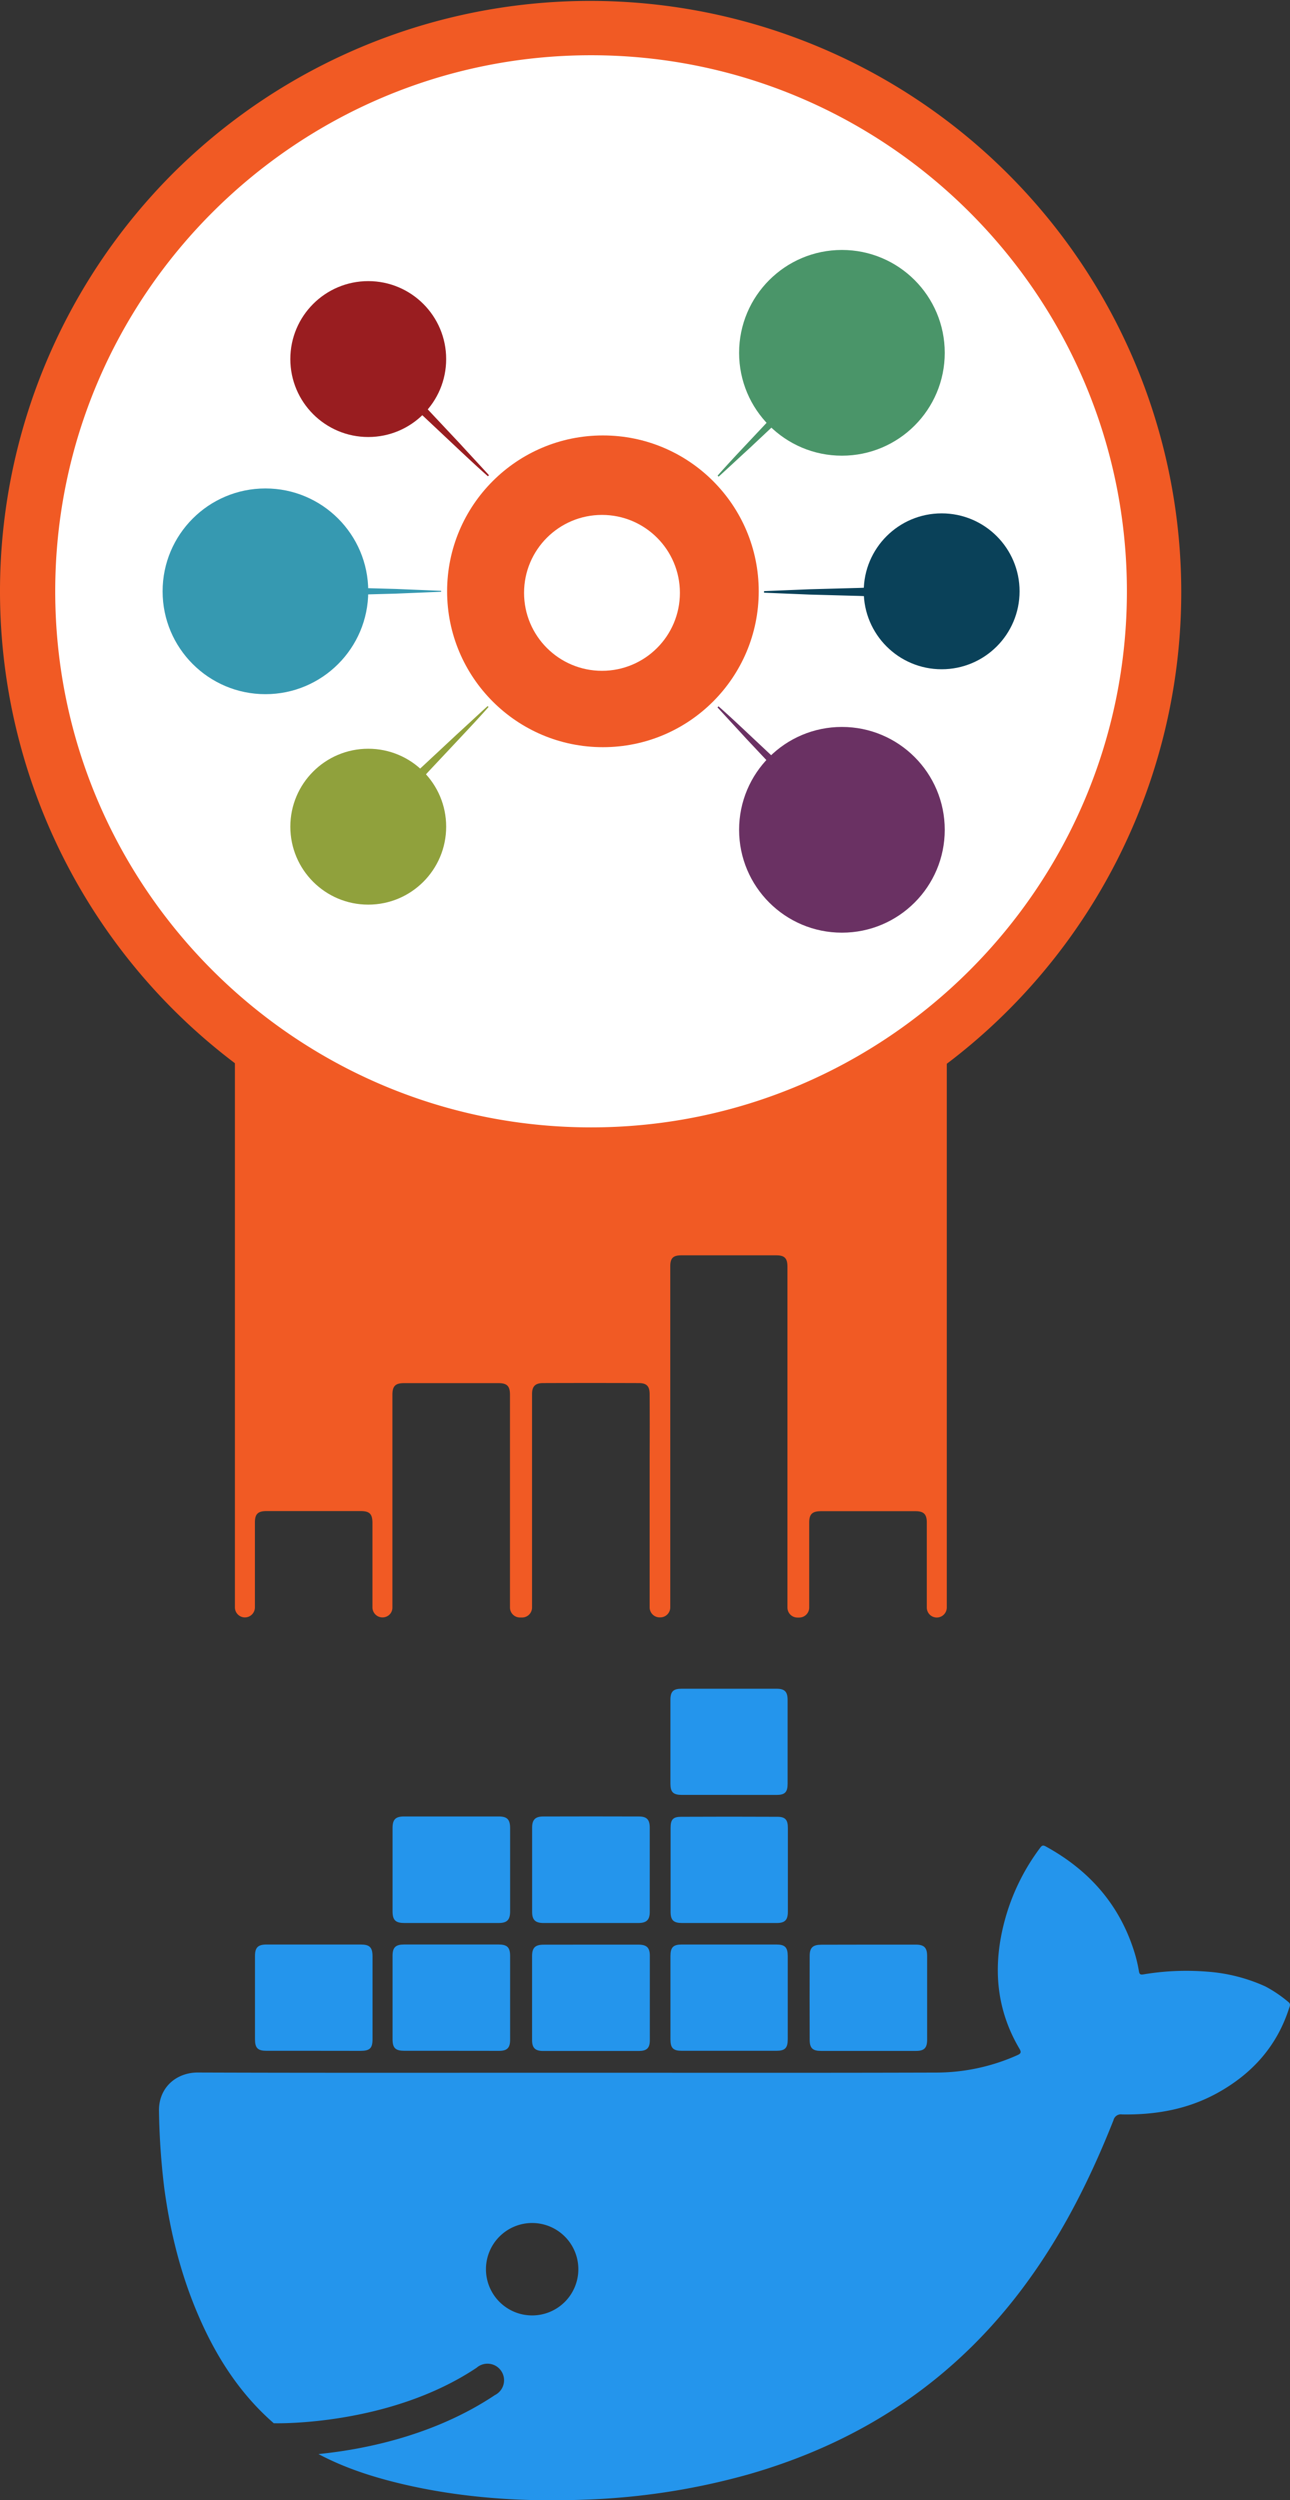 <svg xmlns="http://www.w3.org/2000/svg" viewBox="0 0 467.2 905.12"><rect x="0" y="0" width="467.2" height="905.12" fill="#333333" stroke="none"/><defs><style>.cls-1{fill:#fff;}.cls-2{fill:#f15a24;}.cls-3{fill:#3699b1;}.cls-4{fill:#6a3163;}.cls-5{fill:#90a13c;}.cls-6{fill:#4a9569;}.cls-7{fill:#991d20;}.cls-8{fill:#0a4159;}.cls-9{fill:#f05927;}.cls-10{fill:#2495ec;}</style></defs><g id="Layer_2" data-name="Layer 2"><g id="Layer_1-2" data-name="Layer 1"><path class="cls-1" d="M184.76,514.65v4.08c0-1.36,0-2.72,0-4.08Z"/><path class="cls-2" d="M85.08,329.16V581.92a3.63,3.63,0,0,0,3.62,3.62h0a3.63,3.63,0,0,0,3.62-3.62c0-9.61,0-22,0-30.74,0-3.08,1.1-4.13,4.21-4.13h34.08c3.21,0,4.27,1,4.28,4.28,0,8.72,0,21,0,30.59a3.64,3.64,0,0,0,5.18,3.28,3.51,3.51,0,0,0,2.05-3.27h0v-77c0-3.11,1.06-4.2,4.18-4.2q17.13,0,34.24,0c3.12,0,4.16,1.09,4.16,4.2q0,5.5,0,11c0,1.36,0,2.72,0,4.09v-6.68h0c0,6.47,0,61.65,0,68.61a3.61,3.61,0,0,0,3.62,3.62h.76a3.6,3.6,0,0,0,3.61-3.62c0-7,0-62.14,0-68.61h0v5.51q0-7.07,0-14.14c0-2.82,1.15-4,4-4q17.32-.06,34.65,0c2.86,0,3.93,1.12,3.94,4q.06,11.46,0,22.93v30.86c0,4,0,17.08,0,23.4a3.63,3.63,0,0,0,3.63,3.63h.22a3.63,3.63,0,0,0,3.62-3.62c0-8.15,0-21,0-27.11V535.18q0-15.2,0-30.36v-16q0-15.18,0-30.36c0-3,1.05-4,4-4q17.22,0,34.44,0c2.95,0,4,1.07,4,4.09,0,3.82,0,7.63,0,11.44v84.87h0c0,8.34,0,18.78,0,27.12a3.61,3.61,0,0,0,3.61,3.61h.65a3.62,3.62,0,0,0,3.62-3.62c0-9.62,0-22,0-30.78,0-3.06,1.14-4.09,4.26-4.1h17.13c5.7,0,11.41,0,17.12,0,2.95,0,4.07,1.09,4.08,4.05,0,8.79,0,21.19,0,30.82a3.61,3.61,0,0,0,3.62,3.62h0a3.63,3.63,0,0,0,3.62-3.62V329.16a129,129,0,0,0-129-129h0A129,129,0,0,0,85.08,329.16Z"/><circle class="cls-1" cx="214.07" cy="214.07" r="204.07"/><path class="cls-2" d="M214.07,428.14A214.07,214.07,0,0,1,62.7,62.7,214.07,214.07,0,0,1,365.44,365.44,212.69,212.69,0,0,1,214.07,428.14Zm0-408.14C107.06,20,20,107.06,20,214.07s87.06,194.07,194.07,194.07,194.06-87.06,194.06-194.07S321.08,20,214.07,20Z"/><circle class="cls-3" cx="96.13" cy="214.07" r="37.24"/><circle class="cls-4" cx="304.92" cy="300.41" r="37.24"/><circle class="cls-5" cx="133.37" cy="299.28" r="28.22"/><circle class="cls-6" cx="304.92" cy="127.73" r="37.24"/><circle class="cls-7" cx="133.37" cy="129.99" r="28.22"/><circle class="cls-8" cx="341.04" cy="214.07" r="28.22"/><circle class="cls-9" cx="218.36" cy="214.07" r="56.43"/><circle class="cls-1" cx="218.02" cy="214.63" r="28.22"/><path class="cls-7" d="M176.71,172.42c-3.84-3.38-7.56-6.88-11.29-10.38l-11.17-10.5c-3.72-3.5-7.67-6.77-11.06-10.61a124.9,124.9,0,0,1-9.82-12l.23-.23a111.26,111.26,0,0,1,12,9.82c3.84,3.5,7.11,7.34,10.61,11.06l10.5,11.18c3.49,3.83,7,7.56,10.38,11.28Z"/><path class="cls-6" d="M259.89,172.2c3.38-3.84,6.88-7.57,10.38-11.29l10.5-11.17c3.5-3.73,6.77-7.68,10.61-11.06a123.42,123.42,0,0,1,12-9.82l.23.22a111.37,111.37,0,0,1-9.82,12c-3.5,3.83-7.34,7.11-11.06,10.6l-11.18,10.5c-3.83,3.5-7.56,7-11.28,10.38Z"/><path class="cls-3" d="M93.87,214c5.53-.9,11.06-1.24,16.48-1.58s11.06.23,16.47.34l16.48.45,16.48.68v.34l-16.48.68-16.48.45c-5.53.11-11.06.56-16.47.34a116.25,116.25,0,0,1-16.48-1.58Z"/><path class="cls-8" d="M276.71,214l16.47-.67,16.48-.45c5.53-.12,11.06-.57,16.48-.34a113.38,113.38,0,0,1,16.48,1.58v.34c-5.53.9-11.06,1.24-16.48,1.58s-11.06-.23-16.48-.34l-16.48-.45-16.47-.68V214Z"/><path class="cls-4" d="M260.23,255.71c3.84,3.39,7.56,6.89,11.28,10.39l11.18,10.49c3.72,3.5,7.67,6.77,11.06,10.61a126.29,126.29,0,0,1,9.82,12l-.23.22a109.12,109.12,0,0,1-12-9.82c-3.84-3.5-7.11-7.33-10.61-11.06l-10.5-11.17c-3.5-3.84-7-7.56-10.38-11.29Z"/><path class="cls-5" d="M176.94,255.94c-3.39,3.84-6.89,7.56-10.39,11.29L156.06,278.4c-3.5,3.72-6.78,7.67-10.61,11.06a126.29,126.29,0,0,1-12,9.82l-.22-.23a110.07,110.07,0,0,1,9.82-12c3.5-3.84,7.33-7.11,11.06-10.61L165.31,266c3.84-3.49,7.56-7,11.29-10.38Z"/><path class="cls-10" d="M163.46,696.18c-5.64,0-11.28,0-16.92,0-3.25,0-4.36-1-4.37-4.21q0-15.08,0-30.16c0-3.11,1.06-4.2,4.17-4.21q17.13,0,34.25,0c3.11,0,4.15,1.1,4.16,4.21q0,15.09,0,30.16c0,3.1-1.12,4.2-4.17,4.21C174.87,696.19,169.17,696.18,163.46,696.18Z"/><path class="cls-10" d="M214,696.18c-5.71,0-11.41,0-17.12,0-3,0-4.15-1.11-4.16-4q0-15.28,0-30.57c0-2.82,1.14-4,4-4q17.33-.06,34.65,0c2.86,0,3.94,1.12,3.95,4q0,15.29,0,30.57c0,2.9-1.19,4-4.19,4C225.46,696.19,219.75,696.18,214,696.18Z"/><path class="cls-10" d="M264,696.18c-5.64,0-11.28,0-16.92,0-3.15,0-4.21-1-4.21-4.09q0-15.2,0-30.37c0-3,.89-4,3.81-4q17.43-.09,34.85,0c2.9,0,3.81,1.11,3.81,4q0,15.19,0,30.37c0,3-1.07,4.08-4,4.09C275.5,696.19,269.72,696.18,264,696.18Z"/><path class="cls-10" d="M163.46,742.44H146.52c-3.31,0-4.34-1-4.35-4.19q0-15.11,0-30.2c0-3.07,1.12-4.1,4.26-4.1h34.08c3.14,0,4.23,1,4.24,4.11q0,15.21,0,30.4c0,2.9-1.08,4-3.95,4C175,742.46,169.24,742.44,163.46,742.44Z"/><path class="cls-10" d="M214.06,704h17.12c3,0,4.16,1.06,4.17,4q0,15.29,0,30.57c0,2.89-1.1,3.93-4,3.93q-17.32,0-34.65,0c-2.85,0-4-1.08-4-3.94q0-15.19,0-30.37c0-3.09,1.13-4.16,4.18-4.17Z"/><path class="cls-10" d="M314.58,704H331.7c2.95,0,4.07,1.09,4.08,4.06q0,15.18,0,30.36c0,3-1.07,4.06-4,4.06q-17.24,0-34.45,0c-3,0-4.08-1-4.09-4q-.06-15.18,0-30.36c0-3.06,1.15-4.09,4.28-4.09Z"/><path class="cls-10" d="M113.46,742.44c-5.65,0-11.3,0-16.94,0-3.15,0-4.16-1-4.17-4.15q0-15.09,0-30.19c0-3.08,1.1-4.14,4.21-4.14h34.08c3.21,0,4.27,1,4.28,4.29q0,15,0,30c0,3.27-1,4.2-4.32,4.21Z"/><path class="cls-10" d="M263.92,649.8H247c-3.2,0-4.19-1-4.19-4.08q0-15.18,0-30.36c0-3,1.05-4,4-4q17.22,0,34.44,0c2.95,0,4,1.07,4,4.09q0,15.18,0,30.36c0,3-1,4-4,4C275.47,649.82,269.7,649.8,263.92,649.8Z"/><path class="cls-10" d="M263.86,742.44c-5.64,0-11.28,0-16.92,0-3.15,0-4.12-1-4.12-4.14q0-15.07,0-30.16c0-3.15,1-4.18,4.1-4.18h34.24c3.11,0,4.13,1,4.14,4.16v30.16c0,3.16-1,4.16-4.12,4.16C275.41,742.45,269.63,742.44,263.86,742.44Z"/><path class="cls-10" d="M466.55,724.73a46.52,46.52,0,0,0-8.25-5.58,61.3,61.3,0,0,0-21.21-5.37,93.92,93.92,0,0,0-23,1c-1,.16-1.41,0-1.6-1.1a51.06,51.06,0,0,0-1.46-6.34c-5.28-17.53-16.41-30.2-32.33-38.91-1.12-.61-1.49-.15-2.08.64a77.44,77.44,0,0,0-12.75,26.23c-4.33,16.17-3.31,31.76,5.36,46.42.84,1.41.32,1.81-.87,2.34a72,72,0,0,1-29.5,6.26c-44.54.14-89.09.06-133.64.06s-89.09.08-133.64-.08c-7.58,0-14.2,5.32-14,14.07a262.14,262.14,0,0,0,1.87,27.44c2.26,17,6.46,33.45,13.57,49.09,6.35,14,14.68,26.41,26.14,36.38a4.89,4.89,0,0,1,.54,0c.4,0,41.33,1,72.92-20.1a6,6,0,1,1,6.61,9.9c-22.18,14.81-47.75,19.74-63.89,21.35,9.72,5.16,20.21,8.49,31,11,21.6,5,43.51,6.36,65.62,5.5a249.56,249.56,0,0,0,59.05-9.13c41.23-11.79,75.1-34.32,100.57-69.06C385,808.48,395,788.46,403.28,767.54a2.74,2.74,0,0,1,3.08-2.07c12.07.21,23.71-1.81,34.4-7.68,12.59-6.91,21.66-16.9,26.11-30.76C467.13,726.23,467.58,725.51,466.55,724.73ZM192.74,838.24a16.73,16.73,0,1,1,16.72-16.73A16.73,16.73,0,0,1,192.74,838.24Z"/></g></g></svg>